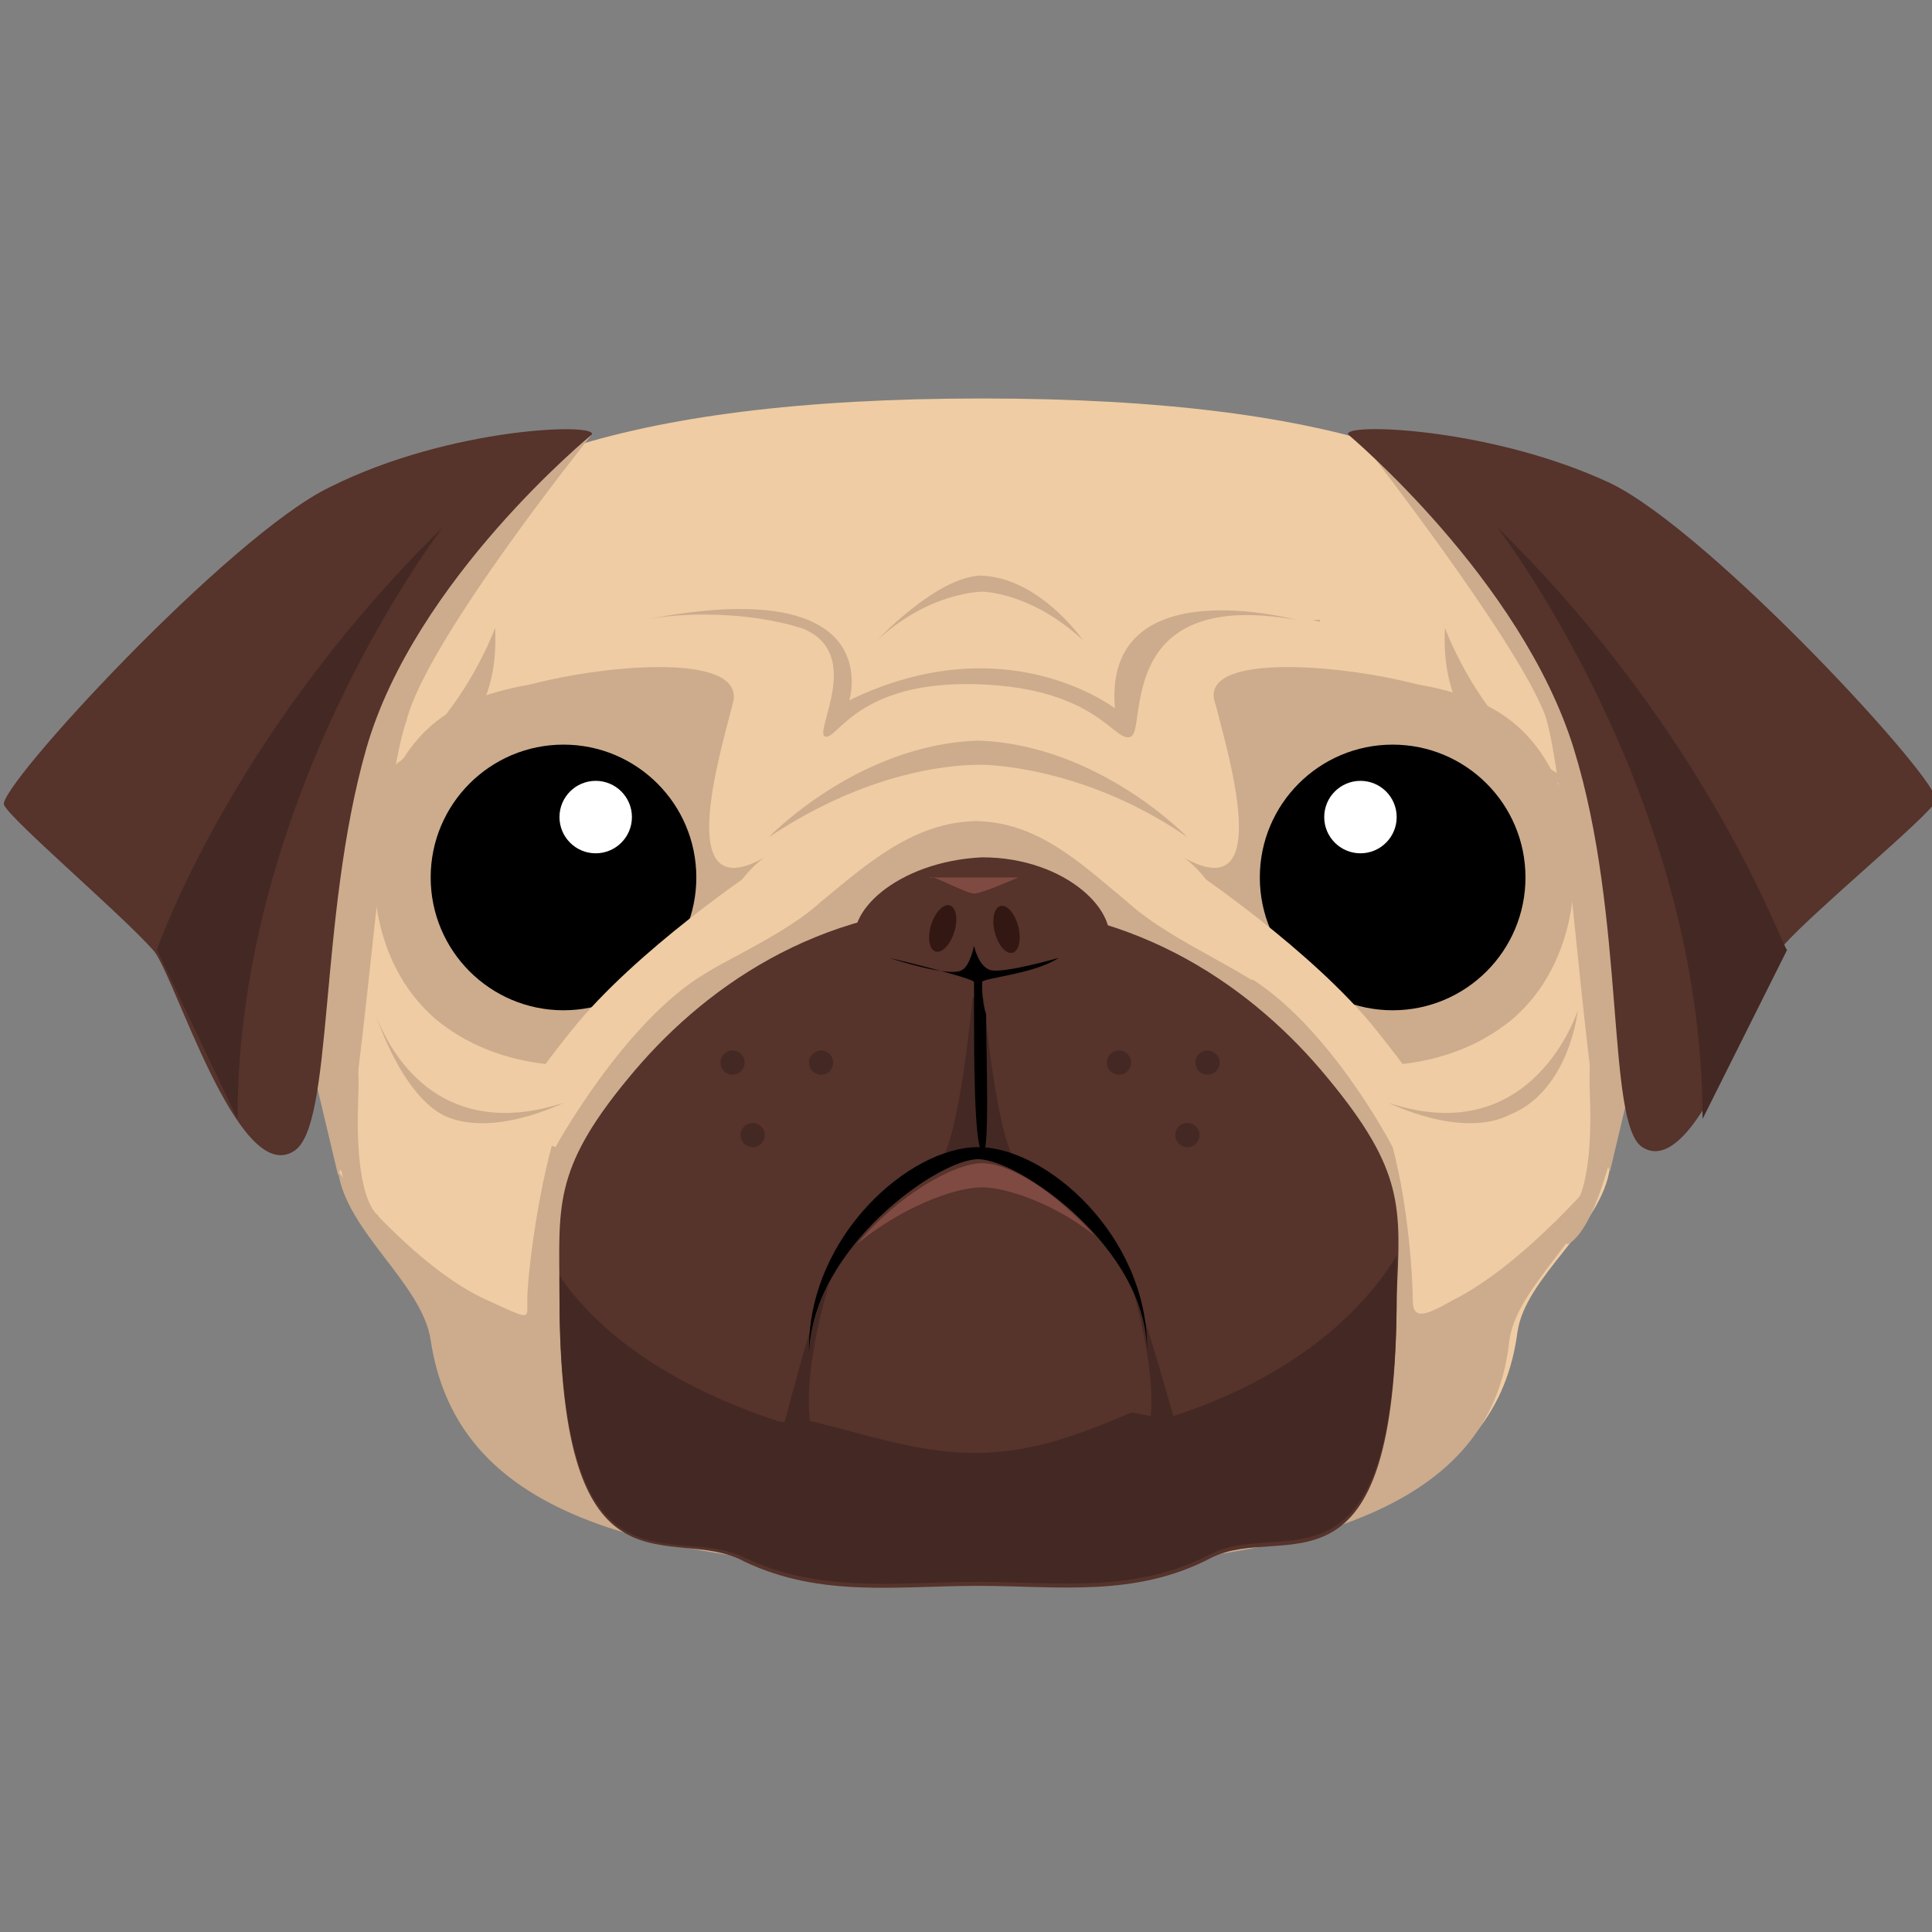 <?xml version="1.0" encoding="utf-8"?>
<!-- Generator: Adobe Illustrator 24.3.0, SVG Export Plug-In . SVG Version: 6.00 Build 0)  -->
<svg version="1.1" id="Layer_1" xmlns="http://www.w3.org/2000/svg" xmlns:xlink="http://www.w3.org/1999/xlink" x="0px" y="0px"
	 viewBox="0 0 48 48" style="enable-background:new 0 0 48 48;" xml:space="preserve">
<rect x="0" y="0" width="48" height="48" fill="#808080" stroke="none"/>
<style type="text/css">
	.st0{fill:#EFCCA3;}
	.st1{fill:#CCAC8D;}
	.st2{fill:#FFFFFF;}
	.st3{fill:#56332B;}
	.st4{fill:#442823;}
	.st5{fill:#7F4A41;}
	.st6{fill:#331712;}
</style>
<path class="st0" d="M40.3,19.1c-0.1-1.7,0.2-3.1-0.6-4.3c-1.8-3.1-6.3-4.9-15.3-4.9v0.3h-0.2h0.2V9.9c-9,0-13.7,1.8-15.5,4.9
	c-0.7,1.3-0.6,2.7-0.8,4.3c-0.1,1.3-0.7,2.7-0.4,4.2c0.3,2,0.4,3.9,0.7,5.7c0.2,1.5,2.2,2.7,2.4,4.1c0.5,3.8,4.5,5.6,13.5,5.6V39
	h-0.2h0.3v-0.3c9,0,12.8-1.8,13.3-5.6c0.2-1.4,2.1-2.6,2.3-4.1c0.3-1.8,0.4-3.8,0.7-5.7C40.9,21.8,40.3,20.4,40.3,19.1z"/>
<path class="st1" d="M24.2,20.4c1.6,0,2.7,1.1,3.8,2c1.2,1.1,3.3,1.8,4.2,2.8s2,1.9,2.4,3.3c0.4,1.5,0.5,3.3,0.5,3.8s0.3,0.4,1,0
	c1.8-0.9,3.7-3.2,3.7-3.2c-0.2,1.5-2.1,2.8-2.3,4.2c-0.4,3.8-4.2,5.7-13.3,5.7h0h0.2"/>
<path class="st1" d="M30.2,17.5c0.3,1.2,1.5,5.1-0.8,3.8c0,0,1,0.6,1.6,2.7c0.6,2.1,2.2,2.4,2.2,2.4s2.5,0.5,4.4-1.1
	c1.6-1.4,1.8-3.8,1.2-5.6c-0.7-1.8-1.9-2.4-3.6-2.7C33.3,16.5,29.7,16.2,30.2,17.5z"/>
<circle cx="34.6" cy="21.8" r="3.3"/>
<circle class="st2" cx="33.8" cy="20.3" r="0.9"/>
<path class="st0" d="M29.6,21.6c0,0,3,2,4.6,4c1.6,2,1.6,2.4,1.6,2.4l-1.2,0.5c0,0-1.6-3.1-3.7-4.3c-2.1-1.2-2.3-2.1-2.3-2.1
	S29.6,21.6,29.6,21.6z"/>
<path class="st1" d="M24.3,20.4c-1.6,0-2.8,1.1-3.9,2c-1.2,1.1-3.4,1.8-4.3,2.8c-0.9,0.9-2,1.9-2.4,3.3c-0.4,1.5-0.6,3.3-0.6,3.8
	s0.1,0.5-1,0c-1.8-0.8-3.7-3.2-3.7-3.2c0.2,1.5,2.1,2.8,2.3,4.2C11.3,37.2,15,39,24.2,39h0.2"/>
<path class="st3" d="M33,26.8c-1.8-2.2-4.7-4.3-8.7-4.3h0c-4,0-6.9,2.1-8.7,4.3c-1.9,2.3-1.7,3.2-1.7,5.4c0,7.9,2.8,5.6,4.6,6.6
	c1.9,0.9,3.8,0.6,5.8,0.6h0c2,0,3.9,0.3,5.8-0.7c1.8-0.9,4.6,1.4,4.6-6.5C34.8,30,34.9,29.1,33,26.8z"/>
<path class="st4" d="M24.2,24.4c0,0-0.3,3.6-0.8,4.4l1-0.2L24.2,24.4z"/>
<path class="st4" d="M24.4,24.4c0,0,0.3,3.6,0.8,4.4l-1-0.2L24.4,24.4z"/>
<path class="st3" d="M21.3,23.6c-0.4-0.9,1-2.2,3.1-2.3c2.1,0,3.5,1.4,3.1,2.3s-1.7,1.2-3.1,1.2C23,24.7,21.6,24.5,21.3,23.6z"/>
<path d="M24.4,24.4c0-0.1,1.3-0.2,1.9-0.6c0,0-1.4,0.4-1.7,0.3c-0.3-0.1-0.4-0.6-0.4-0.6s-0.1,0.5-0.3,0.6c-0.3,0.2-1.8-0.3-1.8-0.3
	s2.1,0.5,2.1,0.6s0,0.5,0,0.8c0,0.9,0,3.3,0.2,3.4c0.2,0.3,0.1-2.5,0.1-3.4C24.4,24.9,24.4,24.6,24.4,24.4z"/>
<path class="st5" d="M24.4,29.5c0.6,0,1.8,0.4,2.8,1.2c-1-1.1-2.1-1.8-2.8-1.8c-0.7,0-2.1,0.8-3.1,2C22.4,30,23.7,29.5,24.4,29.5z"
	/>
<path class="st4" d="M24.2,36.1c-1.4,0-2.8-0.5-4.1-0.8c-0.3-0.1-0.5,0.1-0.8,0c-2.4-0.8-4.3-2-5.4-3.6v0.4c0,7.9,2.8,5.7,4.6,6.6
	c1.9,0.9,3.8,0.6,5.8,0.6h0c2,0,3.9,0.3,5.8-0.7c1.8-0.9,4.6,1.4,4.6-6.5c0-0.3,0-0.6,0-0.9c-1.1,1.8-3.1,3.2-5.6,4
	c-0.2,0.1-0.8-0.1-1-0.1C26.9,35.6,25.7,36.1,24.2,36.1z"/>
<path class="st4" d="M20.6,31.9c0,0-0.9,2.8-0.3,4.1l-0.9-0.4C19.5,35.5,20.1,32.7,20.6,31.9z M28.1,31.9c0,0,0.9,2.8,0.3,4.1
	l0.9-0.4C29.2,35.5,28.5,32.7,28.1,31.9z"/>
<path class="st1" d="M18.2,17.5c-0.3,1.2-1.5,5.1,0.8,3.8c0,0-1,0.6-1.6,2.7s-2.2,2.4-2.2,2.4s-2.5,0.5-4.4-1.1
	c-1.6-1.4-1.8-3.8-1.2-5.6c0.7-1.8,1.9-2.4,3.6-2.7C15.1,16.5,18.6,16.2,18.2,17.5z"/>
<path d="M24.3,28.8c1,0,4.2,2.2,4.2,4.8v-0.1c0-2.8-2.5-5-4.2-5c-1.7,0-4.2,2.2-4.2,5v0.1C20.2,31,23.3,28.8,24.3,28.8z"/>
<ellipse transform="matrix(0.968 -0.25 0.25 0.968 -4.968 6.98)" class="st6" cx="25" cy="23.1" rx="0.3" ry="0.6"/>
<ellipse transform="matrix(0.296 -0.955 0.955 0.296 -5.566 38.576)" class="st6" cx="23.4" cy="23.1" rx="0.6" ry="0.3"/>
<circle cx="14" cy="21.8" r="3.3"/>
<circle class="st2" cx="14.8" cy="20.3" r="0.9"/>
<path class="st5" d="M25.3,21.8c0,0-0.9,0.4-1.1,0.4c-0.2,0-1.1-0.5-1.1-0.4H25.3z"/>
<path class="st0" d="M18.8,21.6c0,0-3,2-4.6,4S12.6,28,12.6,28l1.2,0.5c0,0,1.7-3.1,3.7-4.3c2-1.2,2.3-2.1,2.3-2.1L18.8,21.6z"/>
<path class="st1" d="M12.3,15.6c0,0-1,2.8-3.3,3.9C9,19.6,12.5,19.2,12.3,15.6z M35.9,15.6c0,0,1,2.8,3.3,3.9
	C39.2,19.6,35.7,19.2,35.9,15.6z M29.5,20.8c0,0-2.2-2.3-5.2-2.4h0h0c-3,0.1-5.2,2.4-5.2,2.4C21.8,19,24,19,24.4,19
	C24.4,19,26.9,19,29.5,20.8z M26.9,15.9c0,0-1.1-1.6-2.6-1.6h0.1c-1.1,0-2.6,1.6-2.6,1.6c1.3-1.2,2.6-1.2,2.6-1.2
	S25.6,14.7,26.9,15.9z M14,27.4c0,0-1.8,0.9-3,0.3h0c-1.1-0.6-1.7-2.6-1.7-2.6S10.3,28.6,14,27.4z M34.5,27.4c0,0,1.8,0.9,3,0.3
	c1.5-0.6,1.7-2.6,1.7-2.6S38.1,28.6,34.5,27.4z"/>
<path class="st1" d="M16,15.4c1-0.2,2.6-0.2,3.9,0.2c1.6,0.6,0.3,2.6,0.6,2.7c0.3,0.1,0.8-1.4,3.8-1.3c3,0.1,3.4,1.5,3.8,1.3
	c0.4-0.2-0.4-3.7,4.1-2.9c0,0-4.8-1.3-4.5,2.2c0,0-2.7-2.1-6.6-0.2C21.1,17.4,22.1,14.2,16,15.4z M32.6,15.4c0.1,0,0.1,0,0.2,0
	C32.8,15.5,32.7,15.4,32.6,15.4z M14.7,10.8c0,0-4.1,5.1-4.6,7.1C9.4,19.9,9,28,8.4,29.2l-1.9-8l3.5-8.4
	C10,12.8,14.7,10.8,14.7,10.8z M33.7,10.8c0,0,4,5.1,4.7,7c0.6,2,1,10.1,1.6,11.3l1.9-8l-3.4-8.4C38.4,12.8,33.7,10.8,33.7,10.8z"/>
<path class="st3" d="M33.5,10.8c0,0,4.3,3.6,5.6,7.8s0.8,9.3,1.7,9.9c1.4,0.9,3-4.5,3.5-5c0.8-0.9,3.6-3.2,3.8-3.6
	c0.2-0.4-5.6-6.7-8.1-7.9C37,10.6,33.3,10.5,33.5,10.8z"/>
<path class="st4" d="M37.2,13.1c0,0,5.1,6.6,5.1,14.7l2.1-4.2C44.3,23.6,42.5,18.3,37.2,13.1z"/>
<path class="st3" d="M14.7,10.8c0,0-4.4,3.6-5.6,7.8S8.3,28,7.3,28.6c-1.4,0.9-3-4.5-3.5-5C3,22.7,0.3,20.4,0.1,20s5.6-6.7,8.1-7.9
	C11.2,10.6,14.9,10.5,14.7,10.8z"/>
<path class="st4" d="M11,13.1c0,0-5.1,6.6-5.1,14.7l-2-4.2C3.9,23.6,5.7,18.3,11,13.1z"/>
<path class="st1" d="M8.2,28c0,0,0.4,2,1,2.7s0.2-0.5,0.2-0.5s-0.6-0.3-0.5-2.9S8.2,28,8.2,28z M40.2,28c0,0-0.4,2-1,2.7
	S39,30.1,39,30.1s0.6-0.3,0.5-2.9C39.4,24.6,40.2,28,40.2,28z"/>
<g>
	<circle class="st4" cx="20.4" cy="26.4" r="0.3"/>
	<circle class="st4" cx="18.7" cy="28.2" r="0.3"/>
	<circle class="st4" cx="18.2" cy="26.4" r="0.3"/>
</g>
<g>
	<circle class="st4" cx="27.8" cy="26.4" r="0.3"/>
	<circle class="st4" cx="29.5" cy="28.2" r="0.3"/>
	<circle class="st4" cx="30" cy="26.4" r="0.3"/>
</g>
</svg>
